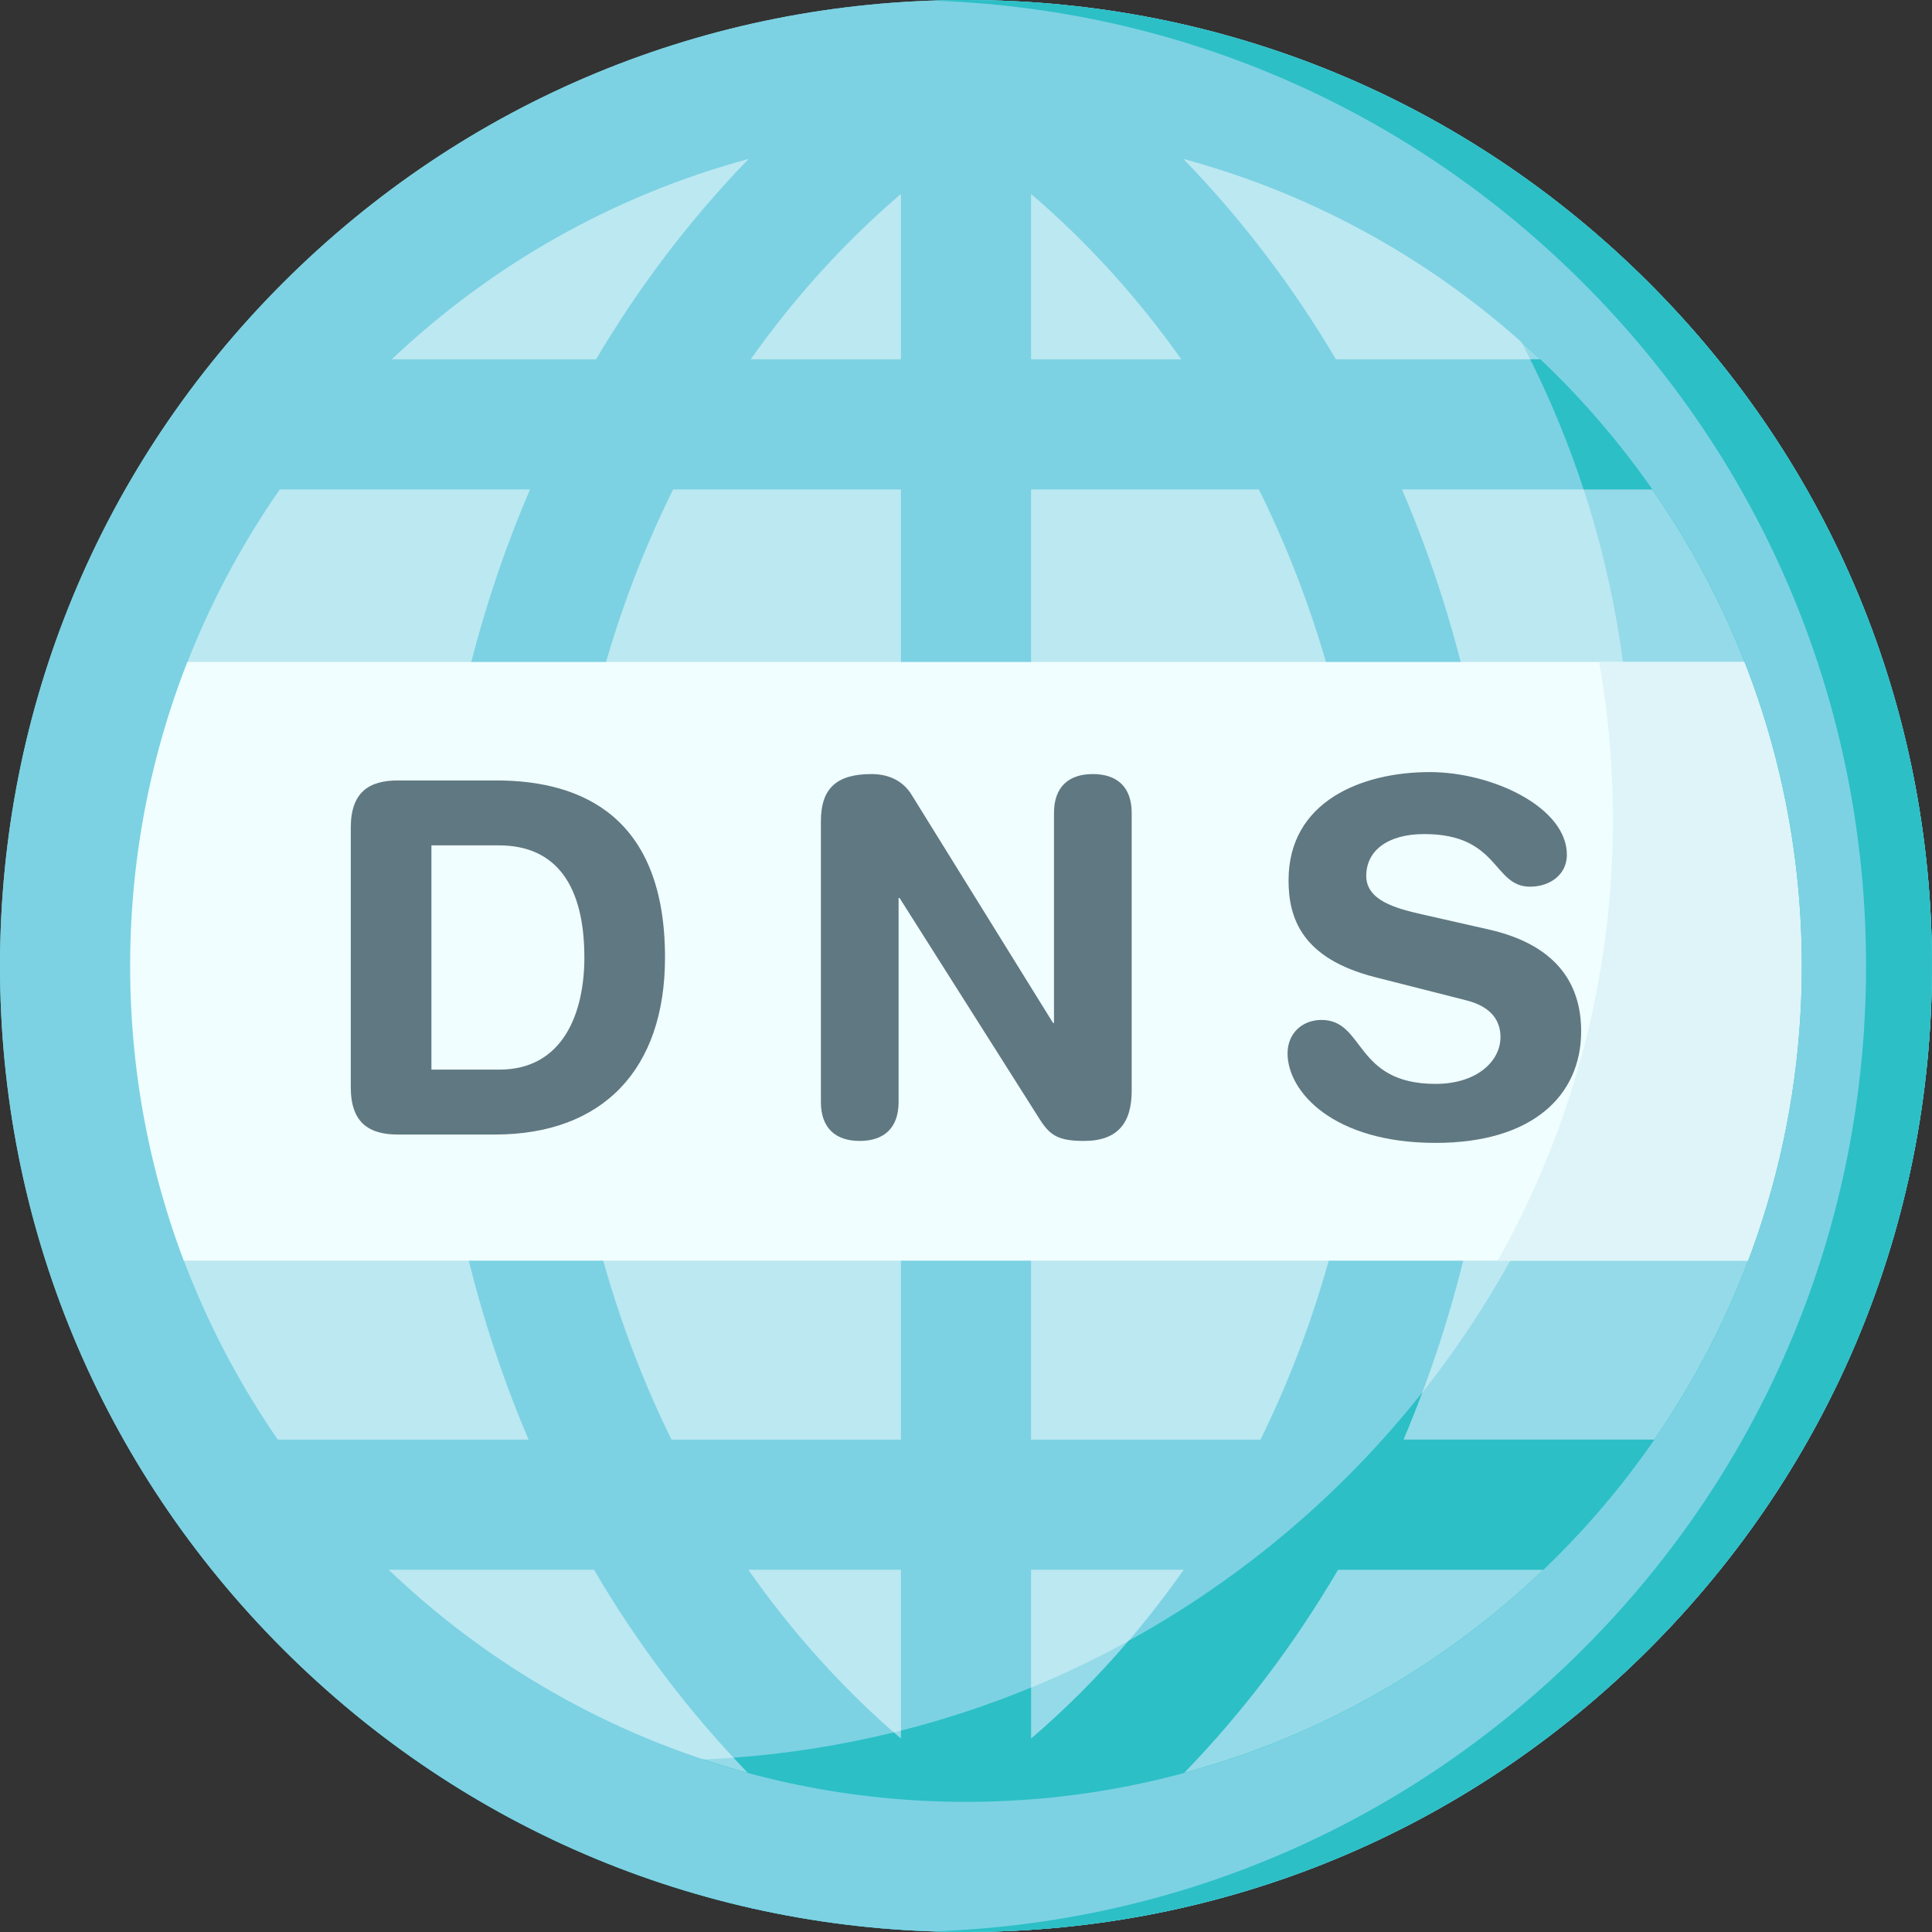 <svg height="512pt" viewBox="0 0 512.001 512" width="512pt" xmlns="http://www.w3.org/2000/svg"><rect x="0" y="0" width="512.001" height="512" fill="#333333" stroke="none"/><path d="m494.754 255.996c0 131.859-106.895 238.754-238.754 238.754s-238.754-106.895-238.754-238.754 106.895-238.754 238.754-238.754 238.754 106.895 238.754 238.754zm0 0" fill="#bce8f1"/><path d="m376.766 50.012c34.801 43.832 55.598 99.285 55.598 159.602 0 141.875-115.012 256.891-256.891 256.891-12.578 0-24.941-.922-37.035-2.668 34.707 19.672 74.82 30.914 117.562 30.914 131.859 0 238.754-106.891 238.754-238.754 0-87.793-47.395-164.508-117.988-205.984zm0 0" fill="#95dae8"/><path d="m511.996 255.996c0-68.379-26.629-132.664-74.98-181.016-48.352-48.352-112.637-74.98-181.016-74.98s-132.664 26.629-181.016 74.98c-48.352 48.352-74.98 112.637-74.98 181.016s26.629 132.668 74.98 181.016c48.301 48.305 112.512 74.926 180.816 74.98.066 0 .133.008.199.008s.133-.008.199-.008c68.305-.055 132.512-26.676 180.816-74.98 48.352-48.348 74.98-112.637 74.98-181.016zm-238.754 125.523v-251.816h60.367c18.785 37.828 29.16 81.211 29.16 126.371 0 44.797-10.223 87.836-28.723 125.445zm40.445 34.484c-11.688 16.676-25.234 31.75-40.445 44.742v-44.742zm-40.445-320.785v-43.816c14.934 12.758 28.273 27.504 39.816 43.816zm80.797 0c-11.473-19.406-25.055-37.254-40.465-53.133 35.969 9.691 68.348 28.227 94.641 53.133zm-115.281-43.816v43.816h-39.812c11.539-16.312 24.883-31.059 39.812-43.816zm-60.367 78.301h60.367v251.816h-60.805c-18.5-37.609-28.723-80.648-28.723-125.445.004-45.16 10.375-88.543 29.16-126.371zm-74.605-34.484c26.293-24.906 58.672-43.441 94.641-53.133-15.41 15.879-28.992 33.727-40.465 53.133zm134.973 320.785v44.742c-15.207-12.992-28.758-28.066-40.445-44.742zm-81.348 0c11.535 19.672 25.223 37.766 40.789 53.84-36.25-9.805-68.848-28.598-95.23-53.84zm197.18 0h54.441c-26.383 25.242-58.98 44.035-95.23 53.84 15.566-16.074 29.254-34.168 40.789-53.84zm83.82-34.484h-66.477c16.387-38.504 25.32-81.25 25.32-125.445 0-44.547-9.074-87.629-25.715-126.371h66.34c24.969 35.852 39.637 79.391 39.637 126.293-.004 46.57-14.461 89.82-39.105 125.523zm-364.285-251.816h66.34c-16.645 38.742-25.715 81.824-25.715 126.371 0 44.195 8.93 86.941 25.32 125.445h-66.48c-24.645-35.703-39.102-78.953-39.102-125.523 0-46.906 14.664-90.441 39.637-126.293zm0 0" fill="#7cd2e3"/><path d="m494.758 273.242h-477.516c-9.523 0-17.242-7.719-17.242-17.242 0-9.52 7.719-17.242 17.242-17.242h477.516c9.523 0 17.242 7.719 17.242 17.242s-7.719 17.242-17.242 17.242zm0 0" fill="#7cd2e3"/><path d="m17.246 255.996c0 27.348 4.609 53.617 13.074 78.086h451.359c8.465-24.469 13.074-50.738 13.074-78.086 0-28.273-4.926-55.395-13.949-80.566h-449.609c-9.02 25.172-13.949 52.293-13.949 80.566zm0 0" fill="#f0feff"/><path d="m423.801 175.43c2.391 13.566 3.652 27.52 3.652 41.773 0 42.465-11.102 82.328-30.539 116.879h84.766c8.465-24.469 13.078-50.738 13.078-78.086 0-28.273-4.93-55.395-13.953-80.566zm0 0" fill="#def4f8"/><g fill="#607882"><path d="m92.961 219.34c0-9.512 4.949-12.512 12.508-12.512h26.066c23.328 0 44.699 10.168 44.699 46.918 0 29.715-16.551 46.918-45.09 46.918h-25.676c-7.559 0-12.508-3-12.508-12.512zm21.371 64.121h17.984c17.074 0 22.547-15.25 22.547-29.715 0-18.504-7.039-29.715-22.676-29.715h-17.855zm0 0"/><path d="m217.547 217.648c0-8.863 4.301-12.512 13.422-12.512 4.43 0 8.34 1.691 10.688 5.605l37.402 60.34h.262v-55.652c0-6.906 3.91-10.293 10.293-10.293 6.387 0 10.297 3.387 10.297 10.293v73.637c0 8.469-3.648 13.293-12.641 13.293-6.777 0-8.992-1.438-11.73-5.734l-37.141-58.648h-.262v54.086c0 6.906-3.91 10.297-10.297 10.297-6.387 0-10.293-3.391-10.293-10.297zm0 0"/><path d="m394.523 246.32c19.547 4.43 24.5 16.027 24.5 26.977 0 16.941-12.773 29.582-38.578 29.582-27.105 0-39.227-13.555-39.227-23.719 0-5.211 3.781-8.863 8.992-8.863 11.598 0 8.602 16.945 30.234 16.945 11.078 0 17.203-6.129 17.203-12.383 0-3.781-1.824-7.949-9.121-9.773l-24.109-6.125c-19.418-4.953-22.938-15.641-22.938-25.676 0-20.852 19.289-28.672 37.402-28.672 16.684 0 36.359 9.383 36.359 21.895 0 5.344-4.559 8.473-9.773 8.473-9.902 0-8.078-13.945-28.02-13.945-9.902 0-15.379 4.562-15.379 11.078s7.82 8.602 14.598 10.164zm0 0"/></g><path d="m437.016 74.98c-26.914-26.918-58.777-47.094-93.527-59.699 24.312 21.039 44.621 46.57 59.668 75.293 1.711 1.523 3.398 3.07 5.059 4.645h-2.688c5.516 11.066 10.25 22.582 14.145 34.484h18.203c24.973 35.852 39.637 79.387 39.637 126.293 0 46.57-14.457 89.82-39.102 125.523h-66.477c1.746-4.109 3.391-8.273 4.969-12.477-21.227 26.785-47.684 49.234-77.832 65.812-7.969 9.324-16.586 17.996-25.828 25.891v-13.523c-11.125 4.582-22.641 8.414-34.484 11.414v2.109c-.633-.539-1.242-1.105-1.871-1.652-13.758 3.375-27.949 5.652-42.48 6.711 1.258 1.355 2.512 2.715 3.793 4.039-3.996-1.082-7.941-2.293-11.848-3.586-3.609.148-7.234.242-10.879.242-29.18 0-57.219-4.875-83.359-13.836 45.875 38.359 103.168 59.281 163.688 59.324.066.004.133.012.195.012.07 0 .137-.008.203-.012 68.305-.051 132.512-26.672 180.816-74.977 48.352-48.352 74.977-112.637 74.977-181.016.004-68.379-26.625-132.664-74.977-181.016zm-123.215 394.863c15.566-16.074 29.254-34.168 40.789-53.84h54.441c-26.383 25.242-58.98 44.031-95.23 53.84zm0 0" fill="#2cbfc6"/><path d="m256 511.992c-68.379 0-132.664-26.625-181.016-74.98-48.352-48.352-74.98-112.637-74.98-181.016s26.629-132.664 74.98-181.016c48.352-48.352 112.637-74.98 181.016-74.98s132.664 26.629 181.016 74.98c48.352 48.352 74.98 112.637 74.98 181.016s-26.629 132.668-74.98 181.02-112.637 74.977-181.016 74.977zm0-477.508c-122.145 0-221.512 99.371-221.512 221.512s99.371 221.516 221.512 221.516 221.512-99.371 221.512-221.516c0-122.141-99.367-221.512-221.512-221.512zm0 0" fill="#7cd2e3"/><path d="m437.016 74.98c-48.352-48.352-112.637-74.98-181.016-74.98-2.922 0-5.828.066-8.734.164 65.102 2.168 125.996 28.531 172.281 74.816 48.352 48.352 74.98 112.637 74.98 181.016s-26.629 132.668-74.98 181.016c-46.285 46.289-107.18 72.648-172.281 74.816 2.902.098 5.812.164 8.734.164 68.379 0 132.664-26.629 181.016-74.98 48.352-48.352 74.98-112.637 74.98-181.016s-26.629-132.664-74.98-181.016zm0 0" fill="#2cbfc6"/></svg>